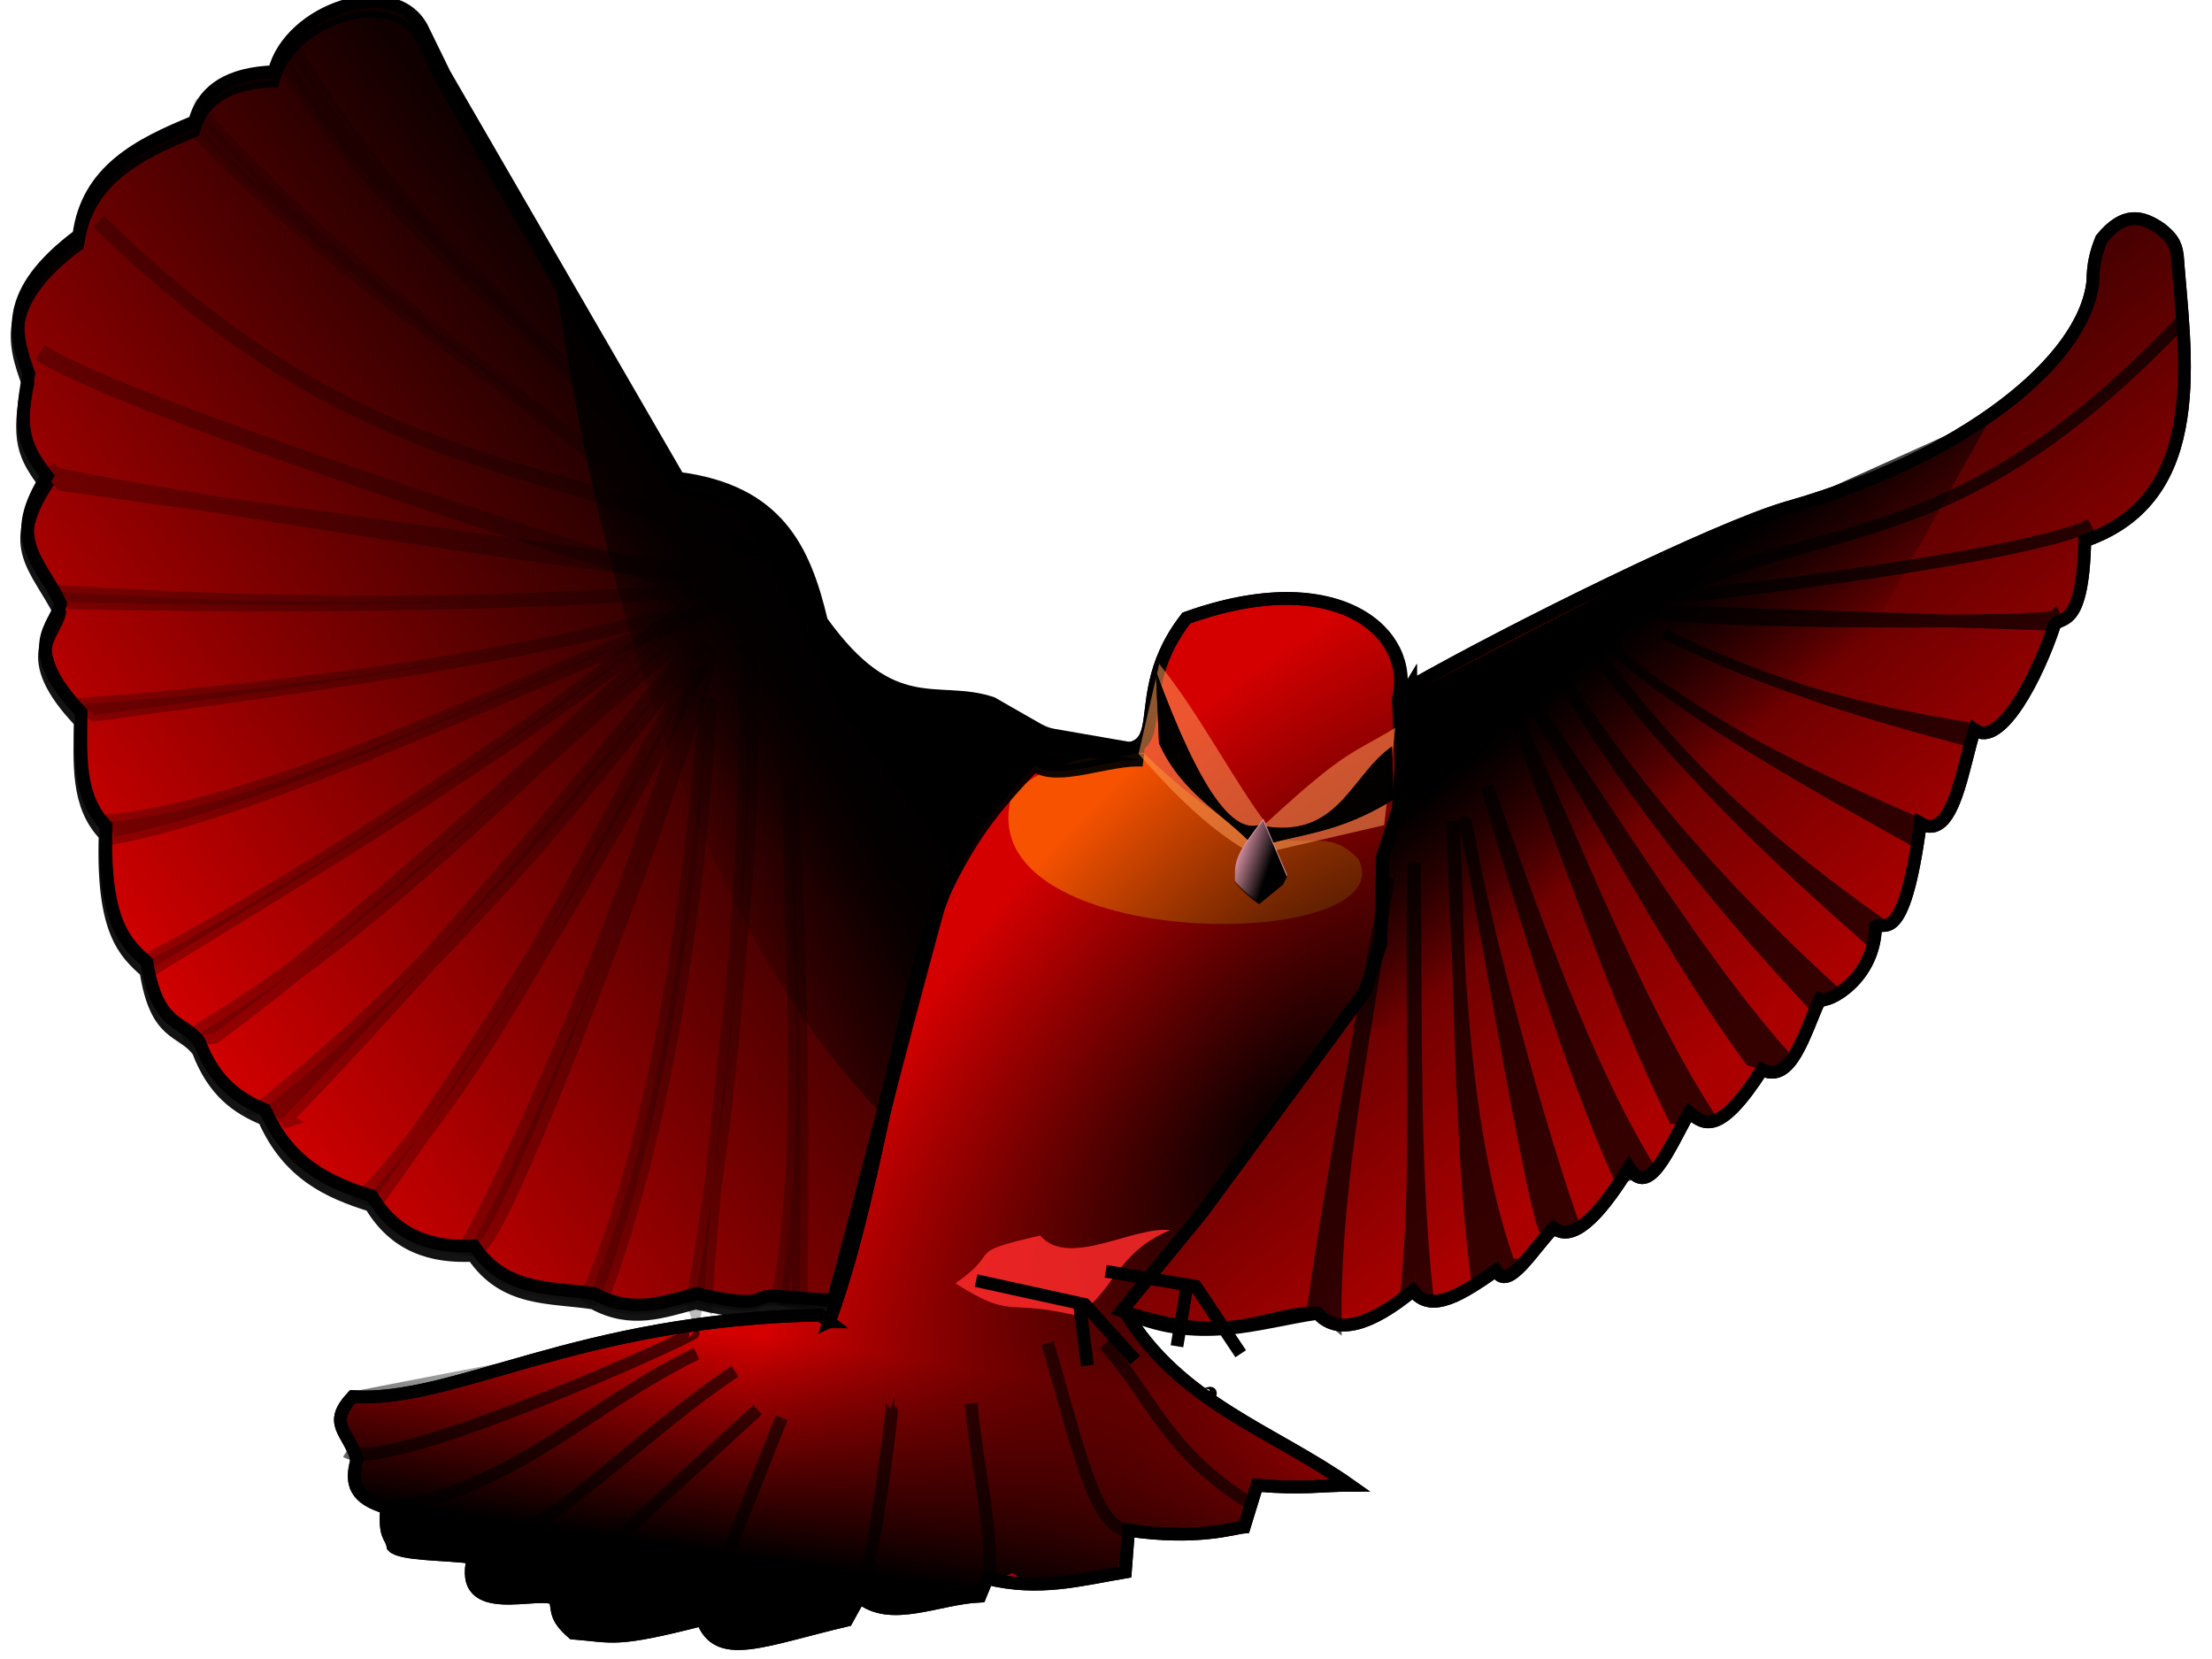 <?xml version="1.0" encoding="UTF-8" standalone="no"?>
<svg viewBox="0 0 800 600" xmlns="http://www.w3.org/2000/svg" xmlns:xlink="http://www.w3.org/1999/xlink">
<defs>
<filter id="filter3991">
<feGaussianBlur stdDeviation=".782"/>
</filter>
<filter id="filter3735">
<feGaussianBlur stdDeviation=".545"/>
</filter>
<filter id="filter4247">
<feGaussianBlur stdDeviation=".735"/>
</filter>
<filter id="filter4847">
<feGaussianBlur stdDeviation=".495"/>
</filter>
<filter id="filter5021">
<feGaussianBlur stdDeviation=".57"/>
</filter>
<filter id="filter5158">
<feGaussianBlur stdDeviation=".236"/>
</filter>
<filter height="1.892" id="filter5088" width="1.432" x="-.216" y="-.446">
<feGaussianBlur stdDeviation="2.117"/>
</filter>
<filter height="2.261" id="filter5110" width="1.767" x="-.384" y="-.631">
<feGaussianBlur stdDeviation="2.465"/>
</filter>
<filter height="1.541" id="filter5174" width="1.403" x="-.201" y="-.271">
<feGaussianBlur stdDeviation="1.695"/>
</filter>
<filter height="1.05" id="filter4843" width="1.252" x="-.126" y="-.025">
<feGaussianBlur stdDeviation=".495"/>
</filter>
<filter height="1.305" id="filter4815" width="1.052" x="-.026" y="-.152">
<feGaussianBlur stdDeviation=".495"/>
</filter>
<filter height="3.036" id="filter4811" width="1.047" x="-.023" y="-1.018">
<feGaussianBlur stdDeviation=".495"/>
</filter>
<filter height="1.309" id="filter4807" width="1.047" x="-.024" y="-.155">
<feGaussianBlur stdDeviation=".495"/>
</filter>
<filter height="1.047" id="filter4799" width="1.542" x="-.271" y="-.023">
<feGaussianBlur stdDeviation=".495"/>
</filter>
<filter height="1.058" id="filter4795" width="2.477" x="-.738" y="-.029">
<feGaussianBlur stdDeviation=".495"/>
</filter>
<linearGradient id="linearGradient3848">
<stop offset="0"/>
<stop offset="1" stop-opacity="0"/>
</linearGradient>
<linearGradient gradientUnits="userSpaceOnUse" id="linearGradient3854" x1="156.464" x2="148.859" xlink:href="#linearGradient3848" y1="197.331" y2="204.032"/>
<linearGradient gradientUnits="userSpaceOnUse" id="linearGradient3840" x1="178.429" x2="180.946" xlink:href="#linearGradient3848" y1="275.362" y2="258.255"/>
<linearGradient gradientUnits="userSpaceOnUse" id="linearGradient5162" x1="164.819" x2="150.005" xlink:href="#linearGradient3848" y1="204.032" y2="208.618"/>
<linearGradient gradientUnits="userSpaceOnUse" id="linearGradient3899" x1="166.342" x2="117.645" xlink:href="#linearGradient3848" y1="202.042" y2="238.041"/>
<linearGradient gradientUnits="userSpaceOnUse" id="linearGradient4147" x1="217.832" x2="225.95" xlink:href="#linearGradient3848" y1="206.742" y2="216.615"/>
<linearGradient gradientUnits="userSpaceOnUse" id="linearGradient4303" x1="204.164" x2="237.47" xlink:href="#linearGradient3848" y1="188.402" y2="230.43"/>
<linearGradient gradientUnits="userSpaceOnUse" id="linearGradient5440" x1="198.781" x2="196.236" xlink:href="#linearGradient3848" y1="218.63" y2="217.742"/>
<radialGradient cx="199.741" cy="238.076" gradientTransform="matrix(.868,-1.016,.5,.427,-92.543,339.317)" gradientUnits="userSpaceOnUse" id="radialGradient5064" r="42.218" xlink:href="#linearGradient3848"/>
</defs>
<g transform="matrix(4.6,0,0,4.6,-456.133,-689.719)">
<path d="m164.359,253.867c5.718-15.579 5.437-36.979 17.721-45.993 11.598,3.234 4.591-1.931 10.354-9.344 12.024-4.317 17.939,1.338 16.668,6.313 .104,4.062.786,7.931-1.01,12.627-.224,3.451.299,6.903-1.136,10.354-3.296,4.304-9.3,13.738-19.319,25.254 4.238,7.122 11.643,9.373 17.678,13.637-2.43.003-3.638.311-7.324,0l-1.01,3.283c-.768.057-3.668,1.054-9.091.253l-.253,3.283c-3.456.579-6.764,1.526-10.859.505l-.568,1.389c-3.339.149-7.031,2.111-9.47.063l-1.01,1.831c-6.614,1.555-10.145,3.246-11.349-.048-6.931,1.779-6.962,1.315-10.18,1.058-1.48-1.265-1.146-1.85-1.389-2.652-1.102-.9-7.733,1.738-6.44-3.283-2.104-.295-5.702-.216-6.313-.884-.147-.885-.693-.625-.505-3.03-2.385-.696-2.915-1.817-2.327-3.787-.696-2.265-2.353-2.778-.346-4.948 8.098.488 17.606-6.068 36.766-6.418l.714.536v-1e-005z" fill="#d40000" stroke="#000"/>
<path d="m181.337,207.622-4.194-2.402c-4.322-1.433-7.793,1.394-13.393-6.429-1.336-5.636-3.438-10.24-11.25-11.25l-18.393-31.786-1.763-3.609c-2.219-4.228-10.438-1.475-11.63,3.43-3.515.117-5.592,1.431-6.25,3.929-4.397,1.785-8.458,3.864-9.107,8.929-6.055,4.523-5.043,7.844-3.929,10.893-.893,4.486-.335,5.73 1.429,8.036-3.145,4.96-.739,6.44 1.071,10-.324,1.773-3.318,3.39 1.607,8.571-.017,3.245-.312,6.601 1.964,8.929-.25,7.605 1.567,9.247 3.214,10.714 .81,5.19 2.818,4.513 4.107,6.25 1.198,3.165 3.062,4.488 5.179,5.357 1.912,4.329 5.073,5.742 8.393,6.786 1.885,3.161 4.726,4.092 8.036,3.929 2.467,3.658 6.102,3.227 9.464,3.75 3.006,1.636 5.487.651 8.036,0 5.59,1.248 4.28.197 6.071.179l4.643.357c1.795-6.299 5.316-20.516 8.571-32.321 2.404-4.995 3.986-6.943 7.341-10.512 1.781,1.345 5.835-.557 8.552-.381l-7.771-1.348z" fill="#d40000" stroke="#000"/>
<g filter="url(#filter3991)" opacity=".6">
<path d="m126.395,264.064c3.07,1.913 27.482-9.162 27.274-9.344" fill="none" stroke="#000"/>
<path d="m130.057,268.61c10.128-2.114 15.553-8.225 23.865-12.248" fill="none" stroke="#000"/>
<path d="m136.371,272.651c7.435-3.476 13.657-10.334 20.582-14.9" fill="none" stroke="#000"/>
<path d="m142.495,275.681 16.226-14.9" fill="none" stroke="#000"/>
<path d="m154.301,277.323 6.313-15.91" fill="none" stroke="#000"/>
<path d="m166.359,275.618c1.314-.067 3.01-15.327 2.967-15.342" fill="none" stroke="#000"/>
<path d="m176.966,273.787c.201-3.831-1.052-8.928-1.452-13.511" fill="none" stroke="#000"/>
<path d="m187.699,270.252c-2.574-.489-3.739-6.555-6.187-14.71" fill="none" stroke="#000"/>
<path d="m197.295,268.042c-6.418-3.999-7.607-8.288-11.301-12.438" fill="none" stroke="#000"/>
</g>
<path d="m142.709,170.922c2.348,17.784 8.992,49.122 25.408,66.22l5.25-18.029 6.472-9.765c2.401,2.024 4.222-.016 6.292-.305l-8.663-3.391-6.5-1.313-3.536-1.515-3.409-3.283-.884-2.778-2.273-4.798-2.399-2.273-4.293-1.894-2.02-.758-9.445-16.118z" fill="url(#linearGradient3854)" opacity=".766"/>
<path d="m126.964,259.326 27.679-5.357 33.393.179c5.698,5.803 12.1,10.273 17.589,12.5l-7.411-.357-1.607,3.571-8.393.357-1.25,3.214c-3.323.646-5.114,2.206-8.214.179l-3.036,1.429-6.25,1.071-2.5-.714-1.429,1.607-3.393,1.071-5.357.893c-2.43.385-1.834-.912-2.321-1.607l-2.5.357-6.071.714c-1.151-.61-2.454-.015-3.393-2.321v-.893h-4.821c-.912-.147-1.409-.985-1.607-2.321l-6.429-1.607-.179-2.857-2.5-1.607-.357-2.5-.714-2.857 1.071-2.143z" fill="url(#linearGradient3840)"/>
<path d="m193.929,259.594c.804-.357.179.179 0,0z" fill="none" stroke="#000"/>
<path d="m142.709,170.922c2.348,17.784 8.992,49.122 25.408,66.22l5.25-18.029 7.181-9.93c2.147-.228 7.611.434 6.128-.156l-8.057-3.043-7.651-1.644-3.536-1.515-3.409-3.283-.884-2.778-2.273-4.798-2.399-2.273-4.293-1.894-2.02-.758-9.445-16.118z" fill="url(#linearGradient5162)" opacity=".766"/>
<path d="m178.651,212.684c1.742-2.563 7.035-3.724 10.423-3.544 11.566,11.248 13.064,4.336 16.885,8.338 3.759,7.432-30.496,7.495-27.308-4.795z" fill="#f60" filter="url(#filter5088)" opacity=".898"/>
<path d="m164.359,253.867c5.718-15.579 5.437-36.979 17.721-45.993 11.598,3.234 4.591-1.931 10.354-9.344 12.024-4.317 18.008,1.268 16.737,6.244 .104,4.062.716,8.001-1.08,12.697-.224,3.451.299,6.903-1.136,10.354-3.296,4.304-9.3,13.738-19.319,25.254 4.238,7.122 11.643,9.373 17.678,13.637-2.43.003-3.638.311-7.324,0l-1.01,3.283c-.768.057-3.668,1.054-9.091.253l-.253,3.283c-3.456.579-6.764,1.526-10.859.505l-.568,1.389c-3.339.149-7.031,2.111-9.47.063l-1.01,1.831c-6.614,1.555-10.145,3.246-11.349-.048-6.931,1.779-6.962,1.315-10.18,1.058-1.48-1.265-1.146-1.85-1.389-2.652-1.102-.9-7.733,1.738-6.44-3.283-2.104-.295-5.702-.216-6.313-.884-.147-.885-.693-.625-.505-3.03-2.385-.696-2.915-1.817-2.327-3.787-.696-2.265-2.353-2.778-.346-4.948 8.098.488 17.606-6.068 36.766-6.418l.714.536v-1e-005z" fill="url(#radialGradient5064)" stroke="#000"/>
<path d="m180.944,247.08c2.212,2.617 7.447-.811 10.215-.417-4.435,1.819-4.531,5.285-7.505,6.671-5.569-1.271-4.875.363-9.381-2.502 3.861-2.647.401-2.314 6.671-3.752z" fill="#ff2a2a" filter="url(#filter5110)" opacity=".915"/>
<path d="m181.26,208.36-4.194-2.402c-4.322-1.433-7.793,1.394-13.393-6.429-1.336-5.636-3.438-10.24-11.25-11.25l-18.393-31.786-1.763-3.609c-2.219-4.228-10.438-1.475-11.63,3.43-3.515.117-5.592,1.431-6.25,3.929-4.397,1.785-8.458,3.864-9.107,8.929-6.055,4.523-5.043,7.844-3.929,10.893-.893,4.486-.335,5.73 1.429,8.036-3.145,4.96-.739,6.44 1.071,10-.324,1.773-3.318,3.39 1.607,8.571-.017,3.245-.312,6.601 1.964,8.929-.25,7.605 1.567,9.247 3.214,10.714 .81,5.19 2.818,4.513 4.107,6.25 1.198,3.165 3.062,4.488 5.179,5.357 1.912,4.329 5.073,5.742 8.393,6.786 1.885,3.161 4.726,4.092 8.036,3.929 2.467,3.658 6.102,3.227 9.464,3.75 3.006,1.636 5.487.651 8.036,0 5.59,1.248 4.28.197 6.071.179l4.643.357c1.795-6.299 5.316-20.516 8.571-32.321 2.404-4.995 3.986-6.943 7.341-10.512 1.781,1.345 5.835-.557 8.552-.381l-7.771-1.348z" fill="url(#linearGradient3899)" opacity=".923" stroke="#000"/>
<path d="m210.06,203.932c7.912-4.498 24.062-12.497 29.731-14.112 13.526-3.851 23.294-11.405 23.917-17.81 .011-1.225.219-2.168.671-3.282 1.745-2.149 3.173-1.852 4.71-.769 .685.569 1.128,1.006 1.259,2.058 .56,7.668 2.613,19.049-7.275,22.445-.167,7.475-2.121,5.684-2.441,6.78-1.258,3.779-4.177,9.574-6.226,8.08-.919,2.716-1.645,8.876-4.257,7.353-1.334,10.034-2.976,7.586-3.53,8.108-.069,4.131-3.746,6.066-4.381,5.735-1.235,2.71-2.242,6.658-4.541,5.528-3.352,5.209-4.557,4.334-5.725,3.356-1.579,2.754-3.159,6.874-4.738,4.343-2.512,4.087-4.528,5.861-5.923,4.738-1.614,1.622-3.602,5.112-4.541,3.356-2.535,1.754-5.077,3.484-6.515,1.579-3.366,2.773-5.995,3.493-7.502,1.777-4.888.723-9.46,2.572-15.399-.197l6.27-7.657 12.843-17.45 1.256-3.769 .14-6.84 1.256-3.804 .522-8.848 .419-.698z" fill="#a00" stroke="#000"/>
<path d="m190.298,202.137-1.621,7.075c2.891,3.277 5.859,6.242 9.139,7.96l10.171-2.358 .884-7.665c-3.156,1.968-3.748,1.557-10.171,7.518-2.357-3.045-5.347-8.787-8.402-12.529z" fill="#f95" filter="url(#filter5174)" opacity=".745"/>
<path d="m190.035,202.698c3.638,9.896 6.121,12.63 8.081,12.122 6.282,1.283 7.183-3.889 10.48-6.187l.126,4.167c-4.543,2.788-7.285,2.616-10.859,3.788-2.526-2.735-5.723-4.128-7.576-8.207l-.253-5.682z" filter="url(#filter3735)" opacity=".949"/>
<g filter="url(#filter4247)" opacity=".689">
<path d="m270.765,175.115c-17.935,18.906-27.873,15.275-41.36,22.013" fill="none" stroke="#000"/>
<path d="m217.805,249.396c-3.572-10.061-4.073-23.084-4.391-34.895 .595,12.103.543,25.338 1.847,35.654 1.644-.806 1.951-.119 2.545-.759z" stroke="#000"/>
<path d="m220.845,246.598c-.628,2.294-6.269-32.595-6.491-31.968 1.964,10.193 6.008,24.621 8.422,31.422l-1.93.546z" stroke="#000"/>
<path d="m216.099,211.768c3.115,10.827 6.549,22.092 10.4,30.712l1.466-.419 .628-.558c-4.889-8.144-8.687-19.067-12.494-29.735z" stroke="#000"/>
<path d="m230.787,237.797c-4.664-9.464-8.441-21.147-12.635-31.785 5.026,10.548 9.24,22.111 15.202,31.489-.746-.066-1.327-.378-2.566.296z" stroke="#000"/>
<path d="m236.808,233.256c-5.725-7.731-11.451-18.646-17.176-28.034 6.594,9.337 12.778,19.905 19.841,27.837-.276.555-1.074.694-2.665.197z" stroke="#000"/>
<path d="m222.298,203.741c5.769,9.647 12.991,18.254 19.545,25.27l1.481-1.086c-7.425-6.748-14.916-14.807-21.026-24.184z" stroke="#000"/>
<path d="m224.469,201.079c6.685,9.036 14.418,16.303 21.627,22.645l.874-1.127c-7.876-5.586-14.933-11.453-22.5-21.518z" stroke="#000"/>
<path d="m225.886,200.901c6.694,5.835 17.079,11.439 23.852,15.242l.277-1.518c-7.224-3.173-16.574-7.239-24.129-13.724z" stroke="#000" stroke-width=".786"/>
<path d="m229.998,199.775c7.944,3.968 16.145,6.406 23.656,8.387l.322-1.04c-7.789-1.257-15.036-2.966-23.978-7.347z" stroke="#000" stroke-width=".786"/>
<path d="m229.405,198.016c3.057.981 31.523.904 31.291.395l-.592.592-30.699-.987z" fill="none" stroke="#000"/>
<path d="m263.559,191.205c-5.042,2.624-34.81,6.149-33.661,5.627" fill="none" stroke="#000"/>
<path d="m210.354,217.758c-.352,11.578.412,24.269-.592,33.661 0,0 1.777-.197 1.579.296-1.128-10.32-.824-22.43-.987-33.957z" stroke="#000"/>
<path d="m202.457,252.505c1.525-10.771 3.827-22.319 5.824-33.562-1.57,11.621-4.226,23.087-4.146,34.944l-1.678-1.382z" stroke="#000"/>
</g>
<path d="m209.21,204.896c.121,5.942.061,7.806-1.554,12.869-.688,3.52.377,9.898-2.306,12.914l6.177.284 32.006-26.422 12.283-22.019-26.088,11.778-20.517,10.596z" fill="url(#linearGradient4147)"/>
<path d="m210.06,203.932c7.912-4.498 24.062-12.497 29.731-14.112 13.526-3.851 23.294-11.405 23.917-17.81 .011-1.225.219-2.168.671-3.282 1.745-2.149 3.173-1.852 4.71-.769 .685.569 1.128,1.006 1.259,2.058 .56,7.668 2.613,19.049-7.275,22.445-.167,7.475-2.121,5.684-2.441,6.78-1.258,3.779-4.177,9.574-6.226,8.08-.919,2.716-1.645,8.876-4.257,7.353-1.334,10.034-2.976,7.586-3.53,8.108-.069,4.131-3.746,6.066-4.381,5.735-1.235,2.71-2.242,6.658-4.541,5.528-3.352,5.209-4.557,4.334-5.725,3.356-1.579,2.754-3.159,6.874-4.738,4.343-2.512,4.087-4.528,5.861-5.923,4.738-1.614,1.622-3.602,5.112-4.541,3.356-2.535,1.754-5.077,3.484-6.515,1.579-3.366,2.773-5.995,3.493-7.502,1.777-4.048-.181-6.472,2.812-15.399-.197l6.27-7.657 12.843-17.45 1.256-3.769 .14-6.84 1.256-3.804 .522-8.848 .419-.698z" fill="url(#linearGradient4303)" stroke="#000"/>
<g transform="translate(79.451,-20.637)">
<path d="m27.485,187.991c21.208,20.822 35.779,18.33 53.221,26.549" fill="none" filter="url(#filter4847)" opacity=".515" stroke="#000" stroke-width="1.187"/>
<path d="m66.041,272.471c5.644-13.141 8.051-31.922 9.35-47.046-.671,16.002-3.747,34.588-8.351,46.909-2.2-.902-.23.908-.999.137z" filter="url(#filter4843)" opacity=".515" stroke="#000" stroke-width="1.323"/>
<path d="m56.919,268.5c2.011.952 19.359-46.619 18.159-46.368-3.596,14.304-12.808,36.229-18.304,46.346l.145.022z" filter="url(#filter4847)" opacity=".515" stroke="#000" stroke-width="1.688"/>
<path d="m74.056,223.959c-7.063,14.177-16.628,29.429-24.845,40.81l-.54-.208c10.129-10.839 17.029-26.583 25.384-40.602l-1e-005,5e-005v0z" filter="url(#filter4847)" opacity=".515" stroke="#000" stroke-width="1.559"/>
<path d="m41.829,258.604c10.947-11.357 22.527-24.819 33.033-37.845-9.412,12.457-20.306,25.706-34.064,36.746 1.301.099-.885-.1 1.032,1.099z" filter="url(#filter4847)" opacity=".515" stroke="#000" stroke-width="1.532"/>
<path d="m36.495,251.839c12.604-9.322 28.181-23.863 41.243-35.392-14.71,12.011-26.346,25.837-42.048,35.197-.242.578-2.241.585.805.195z" filter="url(#filter4847)" opacity=".515" stroke="#000" stroke-width="1.576"/>
<path d="m73.995,217.97c-9.815,9.108-31.607,22.133-42.034,28.547l-.484-.476c11.592-6.068 32.278-19.262 42.519-28.071z" filter="url(#filter4847)" opacity=".515" stroke="#000" stroke-width="1.187"/>
<path d="m74.978,218.684c-12.906,4.984-33.882,15.368-46.245,17.661l-.435-1.143c12.894-1.289 32.145-11.024 46.68-16.518z" filter="url(#filter4847)" opacity=".515" stroke="#000" stroke-width="1.187"/>
<path d="m71.996,218.986c-13.187,3.674-32.324,6.089-44.86,7.805l-1.054-.832c13.032-.989 31.068-2.922 45.915-6.973z" filter="url(#filter4815)" opacity=".515" stroke="#000" stroke-width="1.015"/>
<path d="m75.462,216.944c-17.366,1.338-34.517,1.283-50.107,1.014l-.834-.838c15.795.97 31.434,1.256 50.941-.176l8e-005,4e-005z" filter="url(#filter4811)" opacity=".515" stroke="#000" stroke-width="1.059"/>
<path d="m74.381,215.519c-5.27.15-51.052-7.261-50.497-7.688l.741.719 49.756,6.969z" fill="none" filter="url(#filter4807)" opacity=".515" stroke="#000" stroke-width="1.277"/>
<path d="m22.866,198.29c7.01,4.623 53.436,19.31 51.807,18.336" fill="none" filter="url(#filter4847)" opacity=".515" stroke="#000" stroke-width="1.36"/>
<path d="m78.486,221.822c1.051,17.078-2.837,37.642-3.415,50.985 0,0-1.005-.555-.752.125 2.79-15.503 4.333-34.064 4.167-51.11z" filter="url(#filter4799)" opacity=".515" stroke="#000" stroke-width="1.37"/>
<path d="m82.585,273.138c.179-19.401-.097-27.993-.719-41.066-.022,13.463 1.443,26.872-.838,40.416l1.556.65z" filter="url(#filter4795)" opacity=".515" stroke="#000" stroke-width="1.248"/>
</g>
<path d="m114.236,159.943c10.701,11.126 21.402,17.783 32.103,26.162-10.773-8.618-21.855-16.543-31.582-27.517l-.521,1.355z" filter="url(#filter5021)" opacity=".421" stroke="#000"/>
<path d="m121.431,154.747c7.896,13.265 19.83,20.405 28.35,30.994-8.536-10.839-20.553-19.3-27.535-32.195l-.815,1.201z" filter="url(#filter5021)" opacity=".421" stroke="#000"/>
<g filter="url(#filter5158)" transform="translate(-39.435,-94.641)">
<path d="m225.528,344.529 7.075,1.179 3.538,5.307" fill="none" stroke="#000"/>
<path d="m232.014,345.119-.884,5.307" fill="none" stroke="#000"/>
<path d="m215.34,345.264 8.547,1.876 3.961,4.378" fill="none" stroke="#000"/>
<path d="m223.47,347.141 .625,4.795" fill="none" stroke="#000"/>
</g>
<path d="m190.035,202.698c3.638,9.896 6.121,12.63 8.081,12.122 6.282,1.283 7.183-3.889 10.48-6.187l.126,4.167c-4.543,2.788-7.285,2.616-10.859,3.788-2.526-2.735-5.723-4.128-7.576-8.207l-.253-5.682z" filter="url(#filter3735)" opacity=".949"/>
<path d="m198.482,214.317c-.98,1.349-2.198,2.683-2.219,4.047l-.013.82c.573.699 1.228,1.234 1.92,1.696l1.87-1.522 .318-.621-1.875-4.42z" fill="#d792a4"/>
<path d="m198.468,214.461c-.98,1.349-2.198,2.683-2.219,4.047l-.013.82c.573.699 1.228,1.234 1.92,1.696l1.87-1.522 .318-.621-1.875-4.42z" fill="url(#linearGradient5440)"/>
</g>
</svg>
